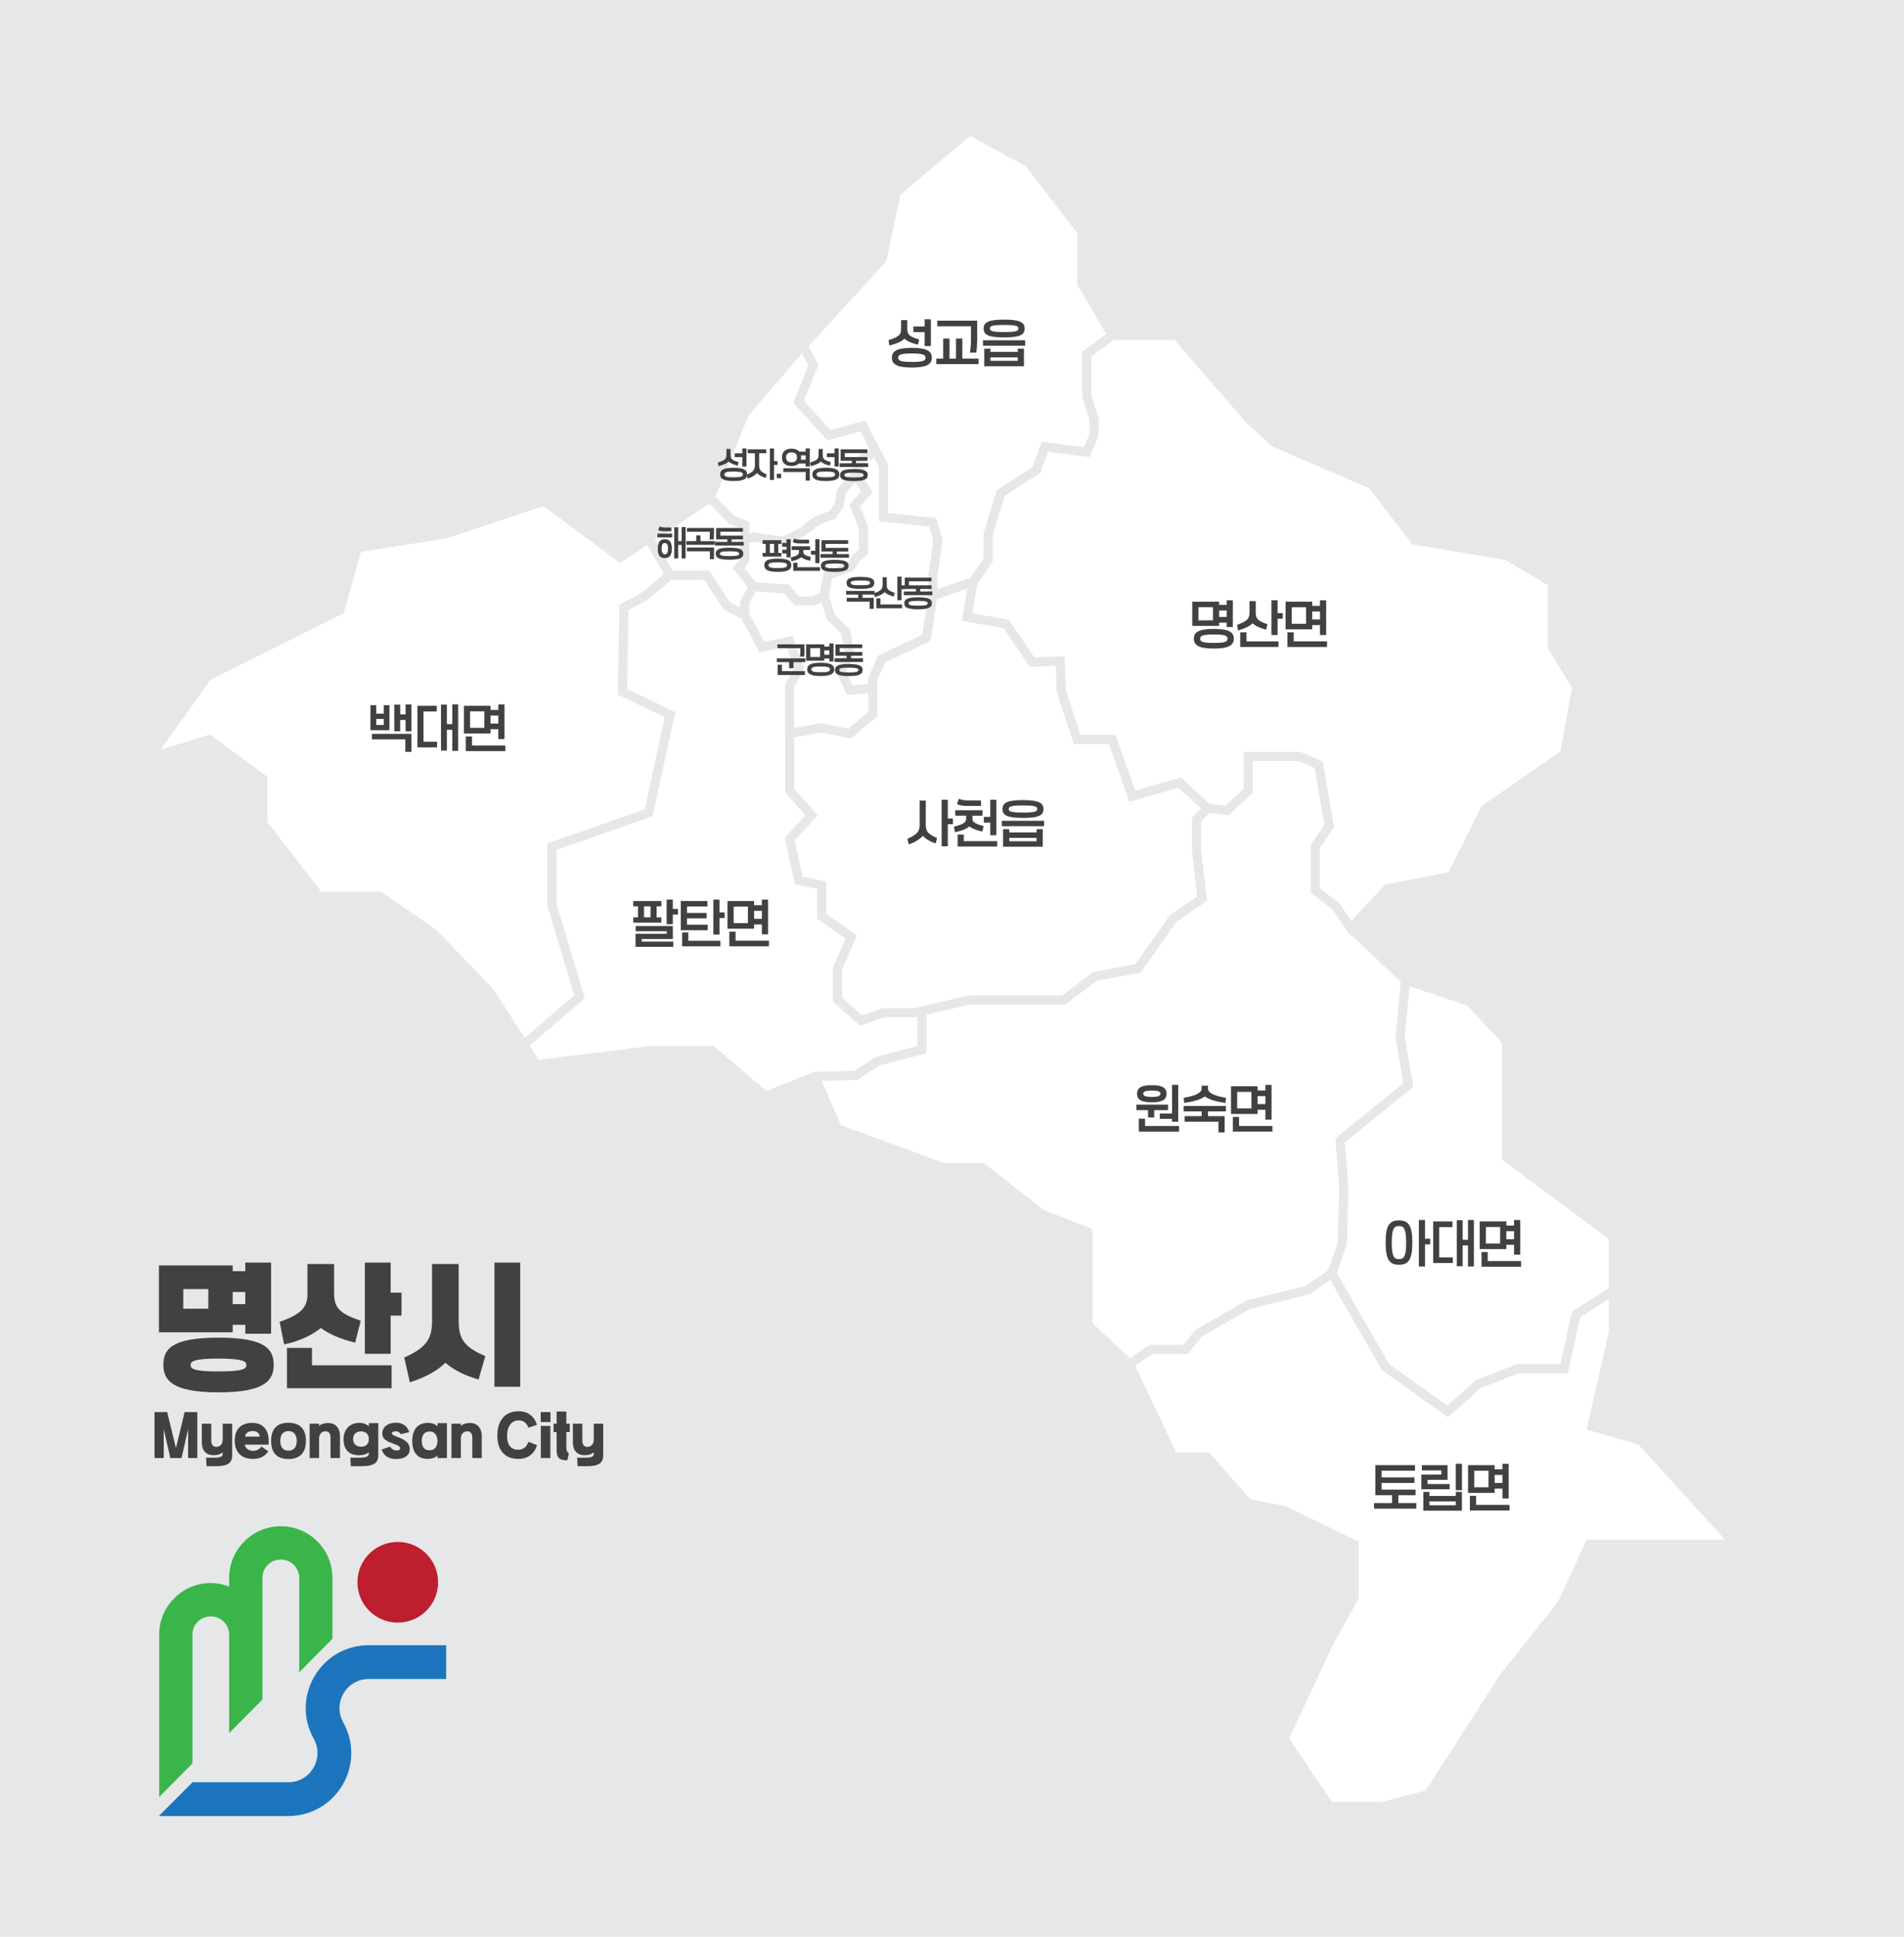 <?xml version="1.0" encoding="UTF-8"?>
<svg id="Layer_1" data-name="Layer 1" xmlns="http://www.w3.org/2000/svg" viewBox="0 0 595.28 605.45">
  <defs>
    <style>
      .cls-1 {
        fill: #fff;
        stroke: #e6e7e8;
        stroke-miterlimit: 10;
        stroke-width: 2.83px;
      }

      .cls-2 {
        fill: #414042;
      }

      .cls-3 {
        fill: #be1e2d;
      }

      .cls-4 {
        fill: #1c75bc;
      }

      .cls-5 {
        fill: #e6e7e8;
      }

      .cls-6 {
        fill: #39b54a;
      }
    </style>
  </defs>
  <rect class="cls-5" width="595.28" height="605.45"/>
  <g id="_명산시" data-name="명산시">
    <polygon id="_성교읍" data-name="성교읍" class="cls-1" points="347.77 104.86 339.76 110.71 339.76 123.67 342.06 130.87 342.06 136.11 339.76 141.35 326.66 139.72 324.04 146.92 312.9 154.13 308.97 166.9 308.97 175.09 304.21 181.88 291.61 186.23 291.61 180.01 293.25 168.87 291.61 163.3 284.73 162.65 276.21 161.66 276.21 145.54 269.66 133.16 259.18 136.11 249.68 125.63 254.27 114.17 251.03 107.98 275.84 80.98 280.15 60.18 303.1 40.82 321.51 50.76 338.22 72.38 338.22 88.62 347.77 104.86"/>
    <polygon id="_사천읍" data-name="사천읍" class="cls-1" points="302.43 192.89 314.61 195.06 322.68 206.95 331.48 206.6 331.84 216.11 336.77 231.16 347.77 231.16 354.03 248.87 368.82 244.64 377.62 252.63 374.1 256.26 374.1 265.77 375.86 280.92 366.71 287.26 355.79 302.75 342.4 305.22 332.54 312.62 319.86 312.62 303.1 312.62 285.85 316.61 276.2 316.61 269.25 319.03 261.83 312.59 261.83 302.75 266.14 292.88 256.89 286.45 256.89 276.79 249.68 275.18 246.89 262.31 253.67 254.85 246.89 247.16 246.89 229.3 256.84 227.49 265.65 229.3 272.89 223.2 272.89 212.12 275.6 206.02 289.63 199.37 291.61 186.23 304.21 181.88 302.43 192.89"/>
    <polygon id="_원숙면" data-name="원숙면" class="cls-1" points="288.22 316.06 288.22 328.1 274.22 331.77 267.61 336.18 254.76 336.45 261.83 352.86 294.94 364.97 307.06 364.97 325.63 379.51 340.17 385.16 340.17 414.23 353.09 426.35 359.9 421.86 370.67 421.86 374.83 416.72 383.28 412.07 390.23 407.86 401.65 405.46 409 403.25 416.34 398.11 419.65 388.94 420.17 371.6 419 356.56 440.34 339.14 437.75 324.03 439.48 306.42 422.32 290.18 417.81 283.48 411.2 278.34 411.2 264.69 415.61 258.13 412.3 239.03 406.42 236.46 390.23 236.46 390.23 247.11 383.65 253.36 377.62 252.63 374.1 256.26 374.1 265.77 375.86 280.92 366.71 287.26 355.79 302.75 342.4 305.22 332.54 312.62 303.1 312.62 288.22 316.06"/>
    <polygon id="_아대면" data-name="아대면" class="cls-1" points="504.44 403.47 492.76 410.92 489.04 427.94 474.41 427.94 462.17 432.72 452.59 441.25 433.17 427.41 416.34 398.11 419.65 388.94 420.17 371.6 419 356.56 440.34 339.14 437.75 324.03 439.48 306.42 459.54 313.11 471 325.39 471 361.83 504.44 386.62 504.44 403.47"/>
    <polygon id="_토립면" data-name="토립면" class="cls-1" points="370.67 421.86 359.9 421.86 353.09 426.35 366.81 455.42 377.31 455.42 390.23 469.95 401.41 472.17 423.37 482.77 423.37 499.31 415.62 513.24 401.41 543.55 415.62 564.68 432.41 564.68 446.62 560.95 470.5 523.83 488.28 501.55 496.99 482.77 542.58 482.77 513.03 450.33 497.75 445.9 504.44 416.28 504.44 403.47 492.76 410.92 489.04 427.94 474.41 427.94 462.17 432.72 452.59 441.25 433.17 427.41 416.34 398.11 409 403.25 390.23 407.86 374.83 416.72 370.67 421.86"/>
    <polygon id="_백대면" data-name="백대면" class="cls-1" points="202.82 168.35 209.49 179.8 201.82 186.23 195.11 189.87 194.63 216.23 209.49 223.42 202.82 254.09 172.59 264.69 172.59 282.84 181.21 311.6 163.77 326.62 153.13 310.12 135.58 291.85 118.76 280.15 99.75 280.15 82.2 257.48 82.2 243.59 65.39 231.16 46.63 236.95 64.89 211.39 106.27 190.7 111.75 171.23 139.13 166.97 170.17 156.62 193.91 174.27 202.82 168.35"/>
    <polygon id="_팔탄면" data-name="팔탄면" class="cls-1" points="209.49 179.8 220.99 179.8 227.22 189.39 232.87 192.26 238.25 202.3 246.89 200.41 249.87 208.97 246.89 214.31 246.89 229.3 246.89 247.16 253.67 254.85 246.89 262.31 249.68 275.18 256.89 276.79 256.89 286.45 266.14 292.88 261.83 302.75 261.83 312.59 269.25 319.03 276.2 316.61 285.85 316.61 288.22 316.06 288.22 328.1 274.22 331.77 267.61 336.18 254.76 336.45 239.4 342.7 222.58 328.4 203.57 328.4 167.75 332.79 163.77 326.62 181.21 311.6 172.59 282.84 172.59 264.69 202.82 254.09 209.49 223.42 194.63 216.23 195.11 189.87 201.82 186.23 209.49 179.8"/>
    <polygon id="_명산면" data-name="명산면" class="cls-1" points="339.76 123.67 342.06 130.87 342.06 136.11 339.76 141.35 326.66 139.72 324.04 146.92 312.9 154.13 308.97 166.91 308.97 175.09 304.21 181.88 302.43 192.89 314.61 195.06 322.68 206.95 331.48 206.6 331.84 216.11 336.77 231.16 347.77 231.16 354.03 248.87 368.82 244.64 377.62 252.63 383.65 253.36 390.23 247.11 390.23 236.46 406.42 236.46 412.3 239.03 415.61 258.13 411.2 264.69 411.2 278.34 417.81 283.48 422.32 290.18 433.74 277.84 453.81 273.94 464.31 252.93 489.15 235.73 492.97 214.72 485.33 202.3 485.33 182.09 471 173.64 442.34 168.86 428.97 151.48 398.4 138.29 390.23 130.65 367.83 104.86 347.77 104.86 339.76 110.71 339.76 123.67"/>
    <polygon id="_해곡동" data-name="해곡동" class="cls-1" points="222.05 155.57 228.73 162.43 232.87 164.1 232.87 175.04 230.96 177.63 235.59 183.38 232.87 188.2 232.87 192.26 227.22 189.39 220.99 179.8 209.49 179.8 202.82 168.35 222.05 155.57"/>
    <polygon id="_성자.역성동" data-name="성자.역성동" class="cls-1" points="269.66 133.16 259.18 136.11 249.68 125.63 254.27 114.17 251.03 107.98 232.87 129.03 230.39 135.12 222.05 155.57 228.73 162.43 232.87 164.1 232.87 168.59 235.59 167.92 244.82 169.26 250.83 166.32 255.51 162.71 260.32 160.97 262.32 158.03 263.12 153.62 267.63 148.34 269.76 143.27 273.87 141.12 269.66 133.16"/>
    <polygon id="_평천동" data-name="평천동" class="cls-1" points="254.4 187.85 257.72 186.23 258.87 179.8 265.96 177.21 267.67 174.47 269.96 172.52 269.96 164.75 267.21 158 271.1 153.77 267.63 148.34 263.12 153.63 262.32 158.03 260.32 160.97 255.51 162.71 250.83 166.32 244.82 169.26 235.59 167.92 232.87 168.59 232.87 175.04 230.96 177.63 235.59 183.38 245.94 184.19 249.14 187.85 254.4 187.85"/>
    <polygon id="_군명동" data-name="군명동" class="cls-1" points="257.72 186.23 259.75 192.77 264.45 197.52 265.69 204.54 262.89 209.7 265.69 215.75 272.89 215.08 272.89 223.2 265.65 229.3 256.84 227.49 246.89 229.3 246.89 214.31 249.87 208.97 246.89 200.41 238.25 202.3 232.87 192.26 232.87 188.2 235.59 183.38 245.94 184.19 249.14 187.85 254.4 187.85 257.72 186.23"/>
    <polygon id="_욱산동" data-name="욱산동" class="cls-1" points="273.87 141.12 276.21 145.54 276.21 161.66 291.61 163.3 293.25 168.87 291.61 180.01 291.61 186.23 289.63 199.37 275.6 206.02 272.89 212.12 272.89 215.08 265.69 215.75 262.89 209.7 265.69 204.54 264.45 197.52 259.75 192.77 257.72 186.23 258.87 179.8 265.96 177.21 267.67 174.47 269.96 172.52 269.96 164.75 267.21 158 271.1 153.77 267.63 148.34 269.76 143.27 273.87 141.12"/>
  </g>
  <g>
    <path class="cls-2" d="M283.66,100.06v2.75c0,1.79.64,2.43,3.72,3.3l-.4,1.63c-2-.44-3.3-1.07-4.23-1.84-.82.82-2.38,1.54-4.68,2.1l-.3-1.66c3.29-1.02,3.96-1.73,3.96-3.52v-2.75h1.93ZM278.85,111.8c0-1.9,1.29-3.05,6.24-3.05s6.24,1.16,6.24,3.05-1.29,3.09-6.24,3.09-6.24-1.17-6.24-3.09ZM289.38,111.82c0-.94-.94-1.32-4.29-1.32s-4.29.39-4.29,1.32c0,1.02,1.01,1.32,4.29,1.32s4.29-.3,4.29-1.32ZM291.03,99.81v8.37h-1.93v-4.36h-3.54v-1.76h3.54v-2.25h1.93Z"/>
    <path class="cls-2" d="M296.86,105.83v6.27h2.03v-6.27h1.98v6.27h5.06v1.74h-13.2v-1.74h2.15v-6.27h1.98ZM293.04,102.02v-1.78h12.48v6.1c0,.99-.13,2.98-.29,3.89h-1.96c.15-.91.3-2.52.3-3.99v-4.23h-10.53Z"/>
    <path class="cls-2" d="M307.33,106.38h13.2v1.69h-13.2v-1.69ZM307.53,102.69c0-1.95,1.59-2.78,6.41-2.78s6.41.84,6.41,2.78c0,2.06-1.59,2.78-6.41,2.78s-6.41-.72-6.41-2.78ZM307.73,114.48v-5.48h1.93v1.01h8.54v-1.01h1.93v5.48h-12.39ZM318.4,102.69c0-.77-.69-1.11-4.46-1.11s-4.46.34-4.46,1.11.69,1.11,4.46,1.11,4.46-.32,4.46-1.11ZM309.66,111.72v1.06h8.54v-1.06h-8.54Z"/>
  </g>
  <g>
    <path class="cls-2" d="M289.44,250.27v7.45c0,2.1.52,2.95,3.54,4.28l-.45,1.64c-1.74-.5-3.19-1.46-4.01-2.35-.84.96-2.55,2.1-4.41,2.67l-.39-1.76c3.24-1.44,3.81-2.33,3.81-4.48v-7.45h1.91ZM297.94,255.87v1.76h-1.61v6.93h-1.93v-14.54h1.93v5.85h1.61Z"/>
    <path class="cls-2" d="M307.18,254.98h-3.15v.89c0,1.06.74,1.69,3.5,2.35l-.39,1.73c-1.69-.34-3.14-.87-4.07-1.61-1.01.84-2.43,1.39-4.51,1.83l-.32-1.76c3.1-.72,3.81-1.38,3.81-2.53v-.89h-3.39v-1.71h8.52v1.71ZM299.8,249.68c.57.3,1.43.55,2.95.55h3.96v1.71h-4.56c-1.17,0-2.33-.22-2.97-.57l.62-1.69ZM311.78,262.95v1.68h-12.38v-3.74h1.93v2.06h10.45ZM311.51,250.02v11.07h-1.91v-3.96h-2.01v-1.76h2.01v-5.35h1.91Z"/>
    <path class="cls-2" d="M313.22,256.59h13.2v1.69h-13.2v-1.69ZM313.42,252.9c0-1.95,1.59-2.78,6.41-2.78s6.41.84,6.41,2.78c0,2.06-1.59,2.78-6.41,2.78s-6.41-.72-6.41-2.78ZM313.62,264.69v-5.48h1.93v1.01h8.54v-1.01h1.93v5.48h-12.39ZM324.29,252.9c0-.77-.69-1.11-4.46-1.11s-4.46.34-4.46,1.11.69,1.11,4.46,1.11,4.46-.32,4.46-1.11ZM315.55,261.93v1.06h8.54v-1.06h-8.54Z"/>
  </g>
  <g>
    <path class="cls-2" d="M355.3,345.33h9.89v1.71h-4.33v2.28h-1.93v-2.28h-3.64v-1.71ZM355.5,341.91c0-1.64,1.01-2.68,4.61-2.68s4.61,1.04,4.61,2.68-1.01,2.68-4.61,2.68-4.61-1.04-4.61-2.68ZM368.63,351.99v1.76h-12.58v-4.04h1.95v2.28h10.63ZM362.8,341.91c0-.6-.52-.99-2.68-.99s-2.68.39-2.68.99.52.99,2.68.99,2.68-.39,2.68-.99ZM362.6,348.1h3.84v-8.96h1.93v11.52h-1.93v-.89h-3.84v-1.68Z"/>
    <path class="cls-2" d="M375.7,339.4h1.98v.92c0,1.21,1.66,2.2,5.65,2.88l-.18,1.58c-2.97-.4-5.2-1.09-6.46-2.03-1.26.94-3.49,1.63-6.46,2.03l-.18-1.58c3.99-.69,5.65-1.68,5.65-2.88v-.92ZM370.08,345.74h13.2v1.69h-5.6v1.49h5.2v5.08h-1.93v-3.34h-10.58v-1.74h5.33v-1.49h-5.62v-1.69Z"/>
    <path class="cls-2" d="M384.87,339.58h8.32v1.31h2.43v-1.74h1.93v10.85h-1.93v-3.09h-2.43v1.33h-8.32v-8.65ZM397.82,351.99v1.76h-12.38v-4.58h1.95v2.82h10.43ZM386.8,341.33v5.17h4.46v-5.17h-4.46ZM393.19,345.15h2.43v-2.5h-2.43v2.5Z"/>
  </g>
  <g>
    <path class="cls-2" d="M433.21,388.44c0-5.3,1.19-6.94,4.18-6.94s4.17,1.64,4.17,6.94-1.19,6.94-4.17,6.94-4.18-1.64-4.18-6.94ZM439.63,388.44c0-4.31-.69-5.18-2.25-5.18s-2.25.87-2.25,5.18.69,5.18,2.25,5.18,2.25-.87,2.25-5.18ZM447.14,387.23v1.76h-1.61v6.93h-1.93v-14.54h1.93v5.85h1.61Z"/>
    <path class="cls-2" d="M454.22,393.05v1.78h-6.14v-13.01h6.04v1.78h-4.16v9.46h4.26ZM457.29,389.31v6.52h-1.84v-14.37h1.84v6.1h1.68v-6.19h1.84v14.54h-1.84v-6.61h-1.68Z"/>
    <path class="cls-2" d="M462.62,381.81h8.32v1.31h2.43v-1.74h1.93v10.85h-1.93v-3.09h-2.43v1.33h-8.32v-8.65ZM475.57,394.22v1.76h-12.38v-4.58h1.95v2.82h10.43ZM464.55,383.56v5.17h4.46v-5.17h-4.46ZM470.94,387.38h2.43v-2.5h-2.43v2.5Z"/>
  </g>
  <g>
    <path class="cls-2" d="M431.94,459.76v2.08h10.3v1.74h-10.3v2.08h10.63v1.74h-5.38v2.48h5.6v1.73h-13.2v-1.73h5.62v-2.48h-5.22v-9.39h12.41v1.74h-10.46Z"/>
    <path class="cls-2" d="M452.57,462.61h-6.25v1.31h6.91v1.64h-8.85v-4.59h6.25v-1.31h-6.09v-1.64h8.03v4.59ZM444.99,472.25v-5.87h1.91v1.27h8.25v-1.27h1.91v5.87h-12.07ZM446.9,469.35v1.21h8.25v-1.21h-8.25ZM457.07,457.58v8.28h-1.93v-8.28h1.93Z"/>
    <path class="cls-2" d="M458.98,458.02h8.32v1.31h2.43v-1.74h1.93v10.85h-1.93v-3.09h-2.43v1.33h-8.32v-8.65ZM471.93,470.43v1.76h-12.38v-4.58h1.95v2.82h10.43ZM460.91,459.76v5.17h4.46v-5.17h-4.46ZM467.3,463.58h2.43v-2.5h-2.43v2.5Z"/>
  </g>
  <g>
    <path class="cls-2" d="M115.83,220.44h1.79v2.67h2.35v-2.67h1.79v7.83h-5.94v-7.83ZM116.27,231.14v-1.73h12.38v5.63h-1.93v-3.91h-10.45ZM117.63,224.75v1.88h2.35v-1.88h-2.35ZM125.12,225.05v3.56h-1.84v-8.33h1.84v3.04h1.68v-3.12h1.84v8.42h-1.84v-3.56h-1.68Z"/>
    <path class="cls-2" d="M136.65,231.86v1.78h-6.14v-13.01h6.04v1.78h-4.16v9.46h4.26ZM139.72,228.12v6.52h-1.84v-14.37h1.84v6.1h1.68v-6.19h1.84v14.54h-1.84v-6.61h-1.68Z"/>
    <path class="cls-2" d="M145.05,220.63h8.32v1.31h2.43v-1.74h1.93v10.85h-1.93v-3.09h-2.43v1.32h-8.32v-8.65ZM158,233.04v1.76h-12.38v-4.58h1.95v2.82h10.43ZM146.98,222.37v5.16h4.46v-5.16h-4.46ZM153.37,226.19h2.43v-2.5h-2.43v2.5Z"/>
  </g>
  <g>
    <path class="cls-2" d="M197.98,281.66h8.79v1.66h-1.48v3.45h1.48v1.66h-8.79v-1.66h1.48v-3.45h-1.48v-1.66ZM210.36,289.48v4.06h-9.74v.82h9.89v1.63h-11.81v-4.08h9.74v-.8h-9.71v-1.63h11.62ZM201.35,283.32v3.45h2.05v-3.45h-2.05ZM211.97,284.14v1.76h-1.61v3.02h-1.93v-7.7h1.93v2.92h1.61Z"/>
    <path class="cls-2" d="M221.26,289.09v1.71h-8.42v-9.14h8.33v1.71h-6.39v2.01h6.14v1.71h-6.14v2h6.47ZM225.22,294.1v1.73h-11.96v-4.33h1.93v2.6h10.03ZM226.56,285.23v1.76h-1.61v5.16h-1.93v-10.93h1.93v4.01h1.61Z"/>
    <path class="cls-2" d="M227.45,281.66h8.32v1.31h2.43v-1.74h1.93v10.85h-1.93v-3.09h-2.43v1.33h-8.32v-8.65ZM240.4,294.07v1.76h-12.38v-4.58h1.95v2.82h10.43ZM229.38,283.41v5.17h4.46v-5.17h-4.46ZM235.77,287.23h2.43v-2.5h-2.43v2.5Z"/>
  </g>
  <g>
    <path class="cls-2" d="M372.76,188.09h8.4v1.01h2.35v-1.44h1.93v8.37h-1.93v-1.39h-2.35v1.02h-8.4v-7.56ZM373.26,199.65c0-1.9,1.29-3.05,6.24-3.05s6.24,1.16,6.24,3.05-1.29,3.09-6.24,3.09-6.24-1.17-6.24-3.09ZM374.69,189.82v4.11h4.54v-4.11h-4.54ZM383.79,199.66c0-.94-.94-1.32-4.29-1.32s-4.29.39-4.29,1.32c0,1.02,1.01,1.32,4.29,1.32s4.29-.3,4.29-1.32ZM381.16,192.87h2.35v-2.01h-2.35v2.01Z"/>
    <path class="cls-2" d="M392.6,187.91v3.42c0,2.01.44,2.7,3.67,3.82l-.4,1.71c-2.06-.55-3.45-1.26-4.23-2.01-.87.86-2.57,1.71-4.58,2.25l-.29-1.74c3.29-1.27,3.89-1.96,3.89-4.02v-3.42h1.93ZM399.71,200.5v1.76h-11.96v-4.58h1.95v2.82h10.01ZM401.05,191.66v1.76h-1.61v5.08h-1.93v-10.85h1.93v4.01h1.61Z"/>
    <path class="cls-2" d="M401.94,188.09h8.32v1.31h2.43v-1.74h1.93v10.85h-1.93v-3.09h-2.43v1.32h-8.32v-8.65ZM414.89,200.5v1.76h-12.38v-4.58h1.95v2.82h10.43ZM403.87,189.84v5.16h4.46v-5.16h-4.46ZM410.26,193.66h2.43v-2.5h-2.43v2.5Z"/>
  </g>
  <g>
    <path class="cls-2" d="M228.41,140.36v1.86c0,1.21.43,1.64,2.52,2.23l-.27,1.1c-1.35-.29-2.23-.73-2.86-1.25-.56.56-1.61,1.04-3.16,1.42l-.2-1.12c2.22-.69,2.67-1.17,2.67-2.38v-1.86h1.3ZM225.15,148.29c0-1.28.87-2.06,4.22-2.06s4.22.78,4.22,2.06-.87,2.09-4.22,2.09-4.22-.79-4.22-2.09ZM232.27,148.31c0-.64-.63-.9-2.9-.9s-2.9.26-2.9.9c0,.69.68.9,2.9.9s2.9-.2,2.9-.9ZM233.38,140.19v5.66h-1.3v-2.95h-2.39v-1.19h2.39v-1.52h1.3Z"/>
    <path class="cls-2" d="M239.56,141.69h-2.22v3.58c0,1.59.36,2.17,2.36,3.02l-.31,1.11c-.99-.24-2.14-.88-2.72-1.51-.57.68-1.71,1.37-2.94,1.72l-.26-1.19c2.06-.92,2.55-1.52,2.55-3.15v-3.58h-2.26v-1.2h5.79v1.2ZM243.09,144.15v1.19h-1.09v4.68h-1.3v-9.83h1.3v3.96h1.09Z"/>
    <path class="cls-2" d="M242.86,149.47v-1.36h1.37v1.36h-1.37Z"/>
    <path class="cls-2" d="M244.47,142.97c0-1.87,1.26-2.71,2.99-2.71,1.02,0,1.87.29,2.4.91h2.02v-.98h1.3v5.66h-1.3v-.94h-2.12c-.52.52-1.32.77-2.3.77-1.81,0-2.99-.84-2.99-2.71ZM244.89,147.55v-1.18h8.3v3.87h-1.3v-2.69h-7ZM249.17,142.97c0-1.05-.65-1.55-1.7-1.55s-1.7.5-1.7,1.55.62,1.55,1.7,1.55,1.7-.52,1.7-1.55ZM250.42,142.35c.03.19.04.4.04.61,0,.27-.02.52-.07.75h1.5v-1.36h-1.47Z"/>
    <path class="cls-2" d="M257.23,140.36v1.86c0,1.21.43,1.64,2.52,2.23l-.27,1.1c-1.35-.29-2.23-.73-2.86-1.25-.56.56-1.61,1.04-3.16,1.42l-.2-1.12c2.22-.69,2.67-1.17,2.67-2.38v-1.86h1.3ZM253.98,148.29c0-1.28.87-2.06,4.22-2.06s4.22.78,4.22,2.06-.87,2.09-4.22,2.09-4.22-.79-4.22-2.09ZM261.09,148.31c0-.64-.63-.9-2.9-.9s-2.9.26-2.9.9c0,.69.68.9,2.9.9s2.9-.2,2.9-.9ZM262.21,140.19v5.66h-1.3v-2.95h-2.39v-1.19h2.39v-1.52h1.3Z"/>
    <path class="cls-2" d="M264.12,141.63v1.25h7.07v1.15h-3.55v.79h3.79v1.16h-8.92v-1.16h3.8v-.79h-3.5v-3.54h8.36v1.15h-7.04ZM262.66,148.5c0-1.19.85-1.87,4.32-1.87s4.32.68,4.32,1.87-.85,1.89-4.32,1.89-4.32-.65-4.32-1.89ZM269.99,148.51c0-.52-.56-.75-3-.75s-3,.23-3,.75.57.75,3,.75,3-.2,3-.75Z"/>
  </g>
  <g>
    <path class="cls-2" d="M210.15,167.99h-4.59v-1.18h4.59v1.18ZM205.66,171.52c0-2.2.79-2.94,2.19-2.94s2.19.74,2.19,2.94-.8,2.94-2.19,2.94-2.19-.69-2.19-2.94ZM206.24,164.56c.41.2,1.02.34,1.79.34h1.86v1.18h-2.17c-.83,0-1.49-.14-1.92-.37l.43-1.15ZM208.85,171.52c0-1.29-.35-1.76-1-1.76s-1,.46-1,1.76.37,1.76,1,1.76,1-.42,1-1.76ZM212.04,170.36v4.18h-1.24v-9.72h1.24v4.35h1.08v-4.41h1.24v9.83h-1.24v-4.24h-1.08Z"/>
    <path class="cls-2" d="M219,167.36v1.79h4.51v1.17h-8.92v-1.17h3.1v-1.79h1.31ZM214.78,166.23v-1.17h8.45v2.17c0,.52-.07,1.18-.11,1.41h-1.3c.07-.5.1-.85.1-1.51v-.9h-7.13ZM214.78,172.35v-1.19h8.46v3.65h-1.3v-2.46h-7.15Z"/>
    <path class="cls-2" d="M225.21,166.21v1.25h7.07v1.15h-3.55v.79h3.79v1.16h-8.92v-1.16h3.8v-.79h-3.5v-3.54h8.36v1.15h-7.04ZM223.75,173.08c0-1.19.85-1.87,4.32-1.87s4.32.68,4.32,1.87-.85,1.89-4.32,1.89-4.32-.65-4.32-1.89ZM231.07,173.09c0-.52-.56-.75-3-.75s-3,.23-3,.75.57.75,3,.75,3-.2,3-.75Z"/>
  </g>
  <g>
    <path class="cls-2" d="M238.43,168.87h5.86v1.15h-.97v2.83h.97v1.15h-5.86v-1.15h.97v-2.83h-.97v-1.15ZM238.96,176.68c0-1.28.87-2.06,4.22-2.06s4.22.78,4.22,2.06-.87,2.09-4.22,2.09-4.22-.79-4.22-2.09ZM246.08,176.69c0-.64-.63-.9-2.9-.9s-2.9.26-2.9.9c0,.69.68.9,2.9.9s2.9-.2,2.9-.9ZM240.69,170.01v2.83h1.33v-2.83h-1.33ZM247.19,168.57v5.66h-1.3v-1.2h-1.32v-1.19h1.32v-.93h-1.32v-1.19h1.32v-1.15h1.3Z"/>
    <path class="cls-2" d="M253.28,171.93h-2.13v.6c0,.71.5,1.15,2.37,1.59l-.26,1.17c-1.15-.23-2.12-.59-2.76-1.09-.68.57-1.64.94-3.05,1.24l-.22-1.19c2.1-.49,2.57-.93,2.57-1.71v-.6h-2.29v-1.16h5.76v1.16ZM248.29,168.35c.38.2.96.37,2,.37h2.68v1.16h-3.08c-.79,0-1.58-.15-2.01-.39l.42-1.15ZM256.38,177.32v1.13h-8.37v-2.53h1.3v1.39h7.06ZM256.2,168.57v7.48h-1.29v-2.68h-1.36v-1.19h1.36v-3.62h1.29Z"/>
    <path class="cls-2" d="M258.12,170.01v1.25h7.07v1.15h-3.55v.79h3.79v1.16h-8.92v-1.16h3.8v-.79h-3.5v-3.54h8.36v1.15h-7.04ZM256.66,176.88c0-1.19.85-1.87,4.32-1.87s4.32.68,4.32,1.87-.85,1.89-4.32,1.89-4.32-.65-4.32-1.89ZM263.98,176.9c0-.52-.56-.75-3-.75s-3,.23-3,.75.57.75,3,.75,3-.2,3-.75Z"/>
  </g>
  <g>
    <path class="cls-2" d="M264.54,184.73h8.92v1.15h-3.79v1.01h3.51v3.44h-1.3v-2.26h-7.15v-1.18h3.6v-1.01h-3.8v-1.15ZM264.68,182.21c0-1.31,1.08-1.87,4.33-1.87s4.33.56,4.33,1.87c0,1.39-1.08,1.87-4.33,1.87s-4.33-.48-4.33-1.87ZM272.02,182.21c0-.52-.46-.74-3.02-.74s-3.02.22-3.02.74.46.74,3.02.74,3.02-.2,3.02-.74Z"/>
    <path class="cls-2" d="M277.24,180.44v2.31c0,1.36.29,1.83,2.48,2.58l-.27,1.16c-1.39-.37-2.34-.85-2.86-1.36-.59.58-1.73,1.16-3.1,1.52l-.19-1.18c2.22-.86,2.63-1.33,2.63-2.72v-2.31h1.3ZM282.05,188.96v1.19h-8.08v-3.1h1.31v1.9h6.77ZM282.95,182.98v1.19h-1.09v3.44h-1.3v-7.34h1.3v2.71h1.09Z"/>
    <path class="cls-2" d="M284.18,181.71v1.25h7.07v1.15h-3.55v.79h3.79v1.16h-8.92v-1.16h3.8v-.79h-3.5v-3.54h8.36v1.15h-7.04ZM282.72,188.58c0-1.19.85-1.87,4.32-1.87s4.32.68,4.32,1.87-.85,1.89-4.32,1.89-4.32-.65-4.32-1.89ZM290.04,188.59c0-.52-.56-.75-3-.75s-3,.23-3,.75.57.75,3,.75,3-.2,3-.75Z"/>
  </g>
  <g>
    <path class="cls-2" d="M242.88,205.81h8.92v1.18h-3.73v1.89h-1.34v-1.89h-3.85v-1.18ZM243.07,202.62v-1.19h8.45v2.41c0,.52-.07,1.18-.11,1.41h-1.3c.07-.5.1-.85.1-1.51v-1.12h-7.13ZM251.65,209.81v1.2h-8.5v-3.21h1.32v2.01h7.19Z"/>
    <path class="cls-2" d="M252.03,201.43h5.68v.68h1.59v-.98h1.3v5.66h-1.3v-.94h-1.59v.69h-5.68v-5.11ZM252.37,209.24c0-1.28.87-2.06,4.22-2.06s4.22.78,4.22,2.06-.87,2.09-4.22,2.09-4.22-.79-4.22-2.09ZM253.33,202.6v2.78h3.07v-2.78h-3.07ZM259.49,209.25c0-.64-.64-.9-2.9-.9s-2.9.26-2.9.9c0,.69.68.9,2.9.9s2.9-.2,2.9-.9ZM257.71,204.66h1.59v-1.36h-1.59v1.36Z"/>
    <path class="cls-2" d="M262.52,202.58v1.25h7.07v1.15h-3.55v.79h3.79v1.16h-8.92v-1.16h3.8v-.79h-3.5v-3.54h8.36v1.15h-7.04ZM261.06,209.45c0-1.19.85-1.87,4.32-1.87s4.32.68,4.32,1.87-.85,1.89-4.32,1.89-4.32-.65-4.32-1.89ZM268.38,209.46c0-.52-.56-.75-3-.75s-3,.23-3,.75.57.75,3,.75,3-.2,3-.75Z"/>
  </g>
  <g>
    <path class="cls-2" d="M49.69,395.59h23.06v1.79h3.94v-2.69h8.06v22.25h-8.06v-2.78h-3.94v2.33h-23.06v-20.91ZM51.08,426.71c0-4.79,2.28-8.55,17.24-8.55s17.24,3.76,17.24,8.55-2.73,8.55-17.24,8.55-17.24-3.85-17.24-8.55ZM57.3,402.98v6.13h7.83v-6.13h-7.83ZM77.04,426.71c0-1.07-.9-2.01-8.73-2.01s-8.73.94-8.73,2.01c0,1.16.9,2.01,8.73,2.01s8.73-.85,8.73-2.01ZM72.75,407.68h3.94v-3.8h-3.94v3.8Z"/>
    <path class="cls-2" d="M104.45,395.14v9.13c0,4.79,1.97,6.4,8.33,8.6l-1.75,6.85c-4.75-1.16-8.6-2.91-10.7-4.61-1.92,1.66-6.18,4.12-11.51,5.15l-1.39-7.07c6.67-2.24,8.69-4.57,8.69-8.51v-9.54h8.33ZM122.44,426.8v7.16h-32.73v-12.58h7.83v5.42h24.89ZM125.53,404.1v7.16h-3.4v11.95h-8.06v-28.52h8.06v9.4h3.4Z"/>
    <path class="cls-2" d="M143.4,395.14v17.06c0,5.64.81,8.55,8.33,11.73l-2.1,7.3c-4.48-1.21-8.19-3.27-10.39-5.24-2.28,2.28-5.69,4.39-11.1,6.13l-1.75-7.75c7.7-3.4,8.69-6.54,8.69-11.73v-17.5h8.33ZM162.65,394.7v38.81h-8.06v-38.81h8.06Z"/>
  </g>
  <g>
    <path class="cls-2" d="M61.69,441.43v14.37h-2.87v-9.12l-2.07,9.12h-3.49l-2.07-9.12v9.12h-2.87v-14.37h3.96l2.73,11.25,2.71-11.25h3.96Z"/>
    <path class="cls-2" d="M69.63,453.98c-.71.66-1.69.92-2.9.92-2.29,0-3.63-1.43-3.63-4.07v-5.77h2.95v5.21c0,1.44.61,2.02,1.6,2.02,1.18,0,1.98-.89,1.98-2.24v-4.99h2.95v9.84c0,2.33-1.23,3.44-5.02,3.44h-2.97l-.16-2.66h2.76c2.14,0,2.43-.59,2.43-1.15v-.56Z"/>
    <path class="cls-2" d="M83.88,453.68c-1.04,1.55-2.43,2.38-4.88,2.38-3.23,0-5.61-1.88-5.61-5.65s2.05-5.6,5.53-5.6,5.07,2.42,5.07,5.48v1.32h-7.42v.07c.12,1.08,1.22,1.86,2.52,1.86,1.22,0,2.1-.54,2.62-1.36l2.17,1.5ZM81.17,449.1v-.12c0-.71-.63-1.63-2.16-1.63-1.62,0-2.36.96-2.36,1.65v.1h4.52Z"/>
    <path class="cls-2" d="M84.77,450.43c0-3.46,1.6-5.67,5.4-5.67s5.48,2.21,5.48,5.67-1.67,5.67-5.48,5.67-5.4-2.21-5.4-5.67ZM92.78,450.43c0-1.98-.96-3.06-2.61-3.06s-2.54,1.08-2.54,3.06.89,3.06,2.54,3.06,2.61-1.08,2.61-3.06Z"/>
    <path class="cls-2" d="M106.29,455.8h-2.95v-6.34c0-1.44-.61-2.02-1.6-2.02-1.18,0-1.98.89-1.98,2.24v6.12h-2.95v-10.74h2.95v.7c.71-.66,1.69-.92,2.9-.92,2.29,0,3.63,1.67,3.63,4.07v6.9Z"/>
    <path class="cls-2" d="M118.26,444.89v10.03c0,2.09-.94,3.44-5.41,3.42h-3.15l-.16-2.66h2.76c2.59,0,3.01-.61,3.01-1.29v-.43c-.5.59-1.89.96-3.01.96-2.99,0-4.88-1.53-4.88-5.06,0-3.08,2-5.06,4.9-5.06,1.2,0,2.42.4,2.99,1.13v-1.04h2.94ZM115.31,449.86c0-1.37-.8-2.4-2.47-2.4-1.42,0-2.45.87-2.45,2.4s1.06,2.4,2.45,2.4c1.62,0,2.47-.89,2.47-2.4Z"/>
    <path class="cls-2" d="M123.82,444.75c2.36,0,3.58,1.3,4.14,2.94l-2.66.64c-.33-.57-.85-.9-1.6-.9s-1.18.3-1.18.63.19.57,2.12,1.29c2.4.89,3.46,2,3.46,3.65,0,1.83-1.41,3.11-4.4,3.11-2.38,0-3.82-1.25-4.38-2.97l2.66-.94c.38.83,1.25,1.23,2.05,1.23.75,0,1.08-.28,1.08-.66,0-.43-.24-.83-2.33-1.55-2.42-.83-3.25-1.67-3.25-3.06,0-2.1,1.72-3.41,4.29-3.41Z"/>
    <path class="cls-2" d="M136.79,445.93v-1.04h2.94v10.91h-2.94v-.85c-.52.68-1.89,1.11-3.01,1.11-3.2,0-4.88-1.89-4.88-5.63s1.86-5.63,4.88-5.63c1.2,0,2.43.4,3.01,1.13ZM136.77,450.43c0-1.37-.59-2.94-2.47-2.94-1.6,0-2.45,1.17-2.45,2.94,0,2.03.97,2.94,2.45,2.94,1.84,0,2.47-1.43,2.47-2.94Z"/>
    <path class="cls-2" d="M150.62,455.8h-2.95v-6.34c0-1.44-.61-2.02-1.6-2.02-1.18,0-1.98.89-1.98,2.24v6.12h-2.95v-10.74h2.95v.7c.71-.66,1.69-.92,2.9-.92,2.29,0,3.63,1.67,3.63,4.07v6.9Z"/>
    <path class="cls-2" d="M167.91,451.77c-.87,2.69-2.83,4.29-5.86,4.29-3.84,0-6.55-2.24-6.55-7.3,0-4.66,2.33-7.59,6.64-7.59,3.25,0,4.97,1.88,5.75,4.24l-2.68.9c-.63-1.65-1.7-2.28-3.08-2.28-2.14,0-3.6,1.82-3.6,4.73,0,3.11,1.3,4.43,3.51,4.43,1.56,0,2.62-.87,3.16-2.49l2.69,1.06Z"/>
    <path class="cls-2" d="M169.06,444.54v-3.11h3.04v3.11h-3.04ZM169.09,455.8v-10.04h2.97v10.04h-2.97Z"/>
    <path class="cls-2" d="M174.03,447.67h-.96v-2.61h.96v-3.81h3.04v3.81h1.06v2.61h-1.06v4.48c0,1.3.07,1.65.8,2.14l-.5,2.21c-1.44-.04-2.24-.26-2.68-.76-.49-.57-.66-1.11-.66-2.71v-5.35Z"/>
    <path class="cls-2" d="M185.64,453.98c-.71.66-1.69.92-2.9.92-2.29,0-3.63-1.43-3.63-4.07v-5.77h2.95v5.21c0,1.44.61,2.02,1.6,2.02,1.18,0,1.98-.89,1.98-2.24v-4.99h2.95v9.84c0,2.33-1.23,3.44-5.02,3.44h-2.97l-.16-2.66h2.76c2.14,0,2.43-.59,2.43-1.15v-.56Z"/>
  </g>
  <g>
    <path class="cls-6" d="M60.15,511.01c0-1.52.59-2.98,1.68-4.07,2.17-2.17,5.96-2.17,8.13,0,1.09,1.09,1.68,2.55,1.68,4.07v30.77l10.4-10.49v-38.06c0-1.49.62-2.98,1.68-4.07,2.17-2.17,5.96-2.17,8.13,0,1.09,1.09,1.71,2.58,1.71,4.07v29.54l10.37-10.49v-19.05c0-4.28-1.68-8.35-4.72-11.39-3.04-3.04-7.11-4.72-11.42-4.72s-8.35,1.68-11.39,4.72c-3.04,3.04-4.75,7.11-4.75,11.39v2.73c-1.8-.68-3.72-1.09-5.74-1.09-4.31,0-8.35,1.68-11.42,4.75s-4.72,7.08-4.72,11.39v50.75l10.4-10.52v-40.23Z"/>
    <path class="cls-4" d="M115.28,514.31c-7.06,0-13.4,3.63-16.97,9.72-3.57,6.08-3.65,13.39-.21,19.55,1.58,2.84,1.55,6.21-.08,9.02-1.63,2.81-4.54,4.51-7.74,4.54h-30.09l-10.51,10.56h40.65c7.01-.07,13.3-3.74,16.82-9.8s3.58-13.34.16-19.47c-1.59-2.85-1.56-6.24.1-9.06s4.6-4.5,7.86-4.5h24.23v-10.56h-24.23Z"/>
  </g>
  <circle class="cls-3" cx="124.36" cy="494.63" r="12.61"/>
</svg>